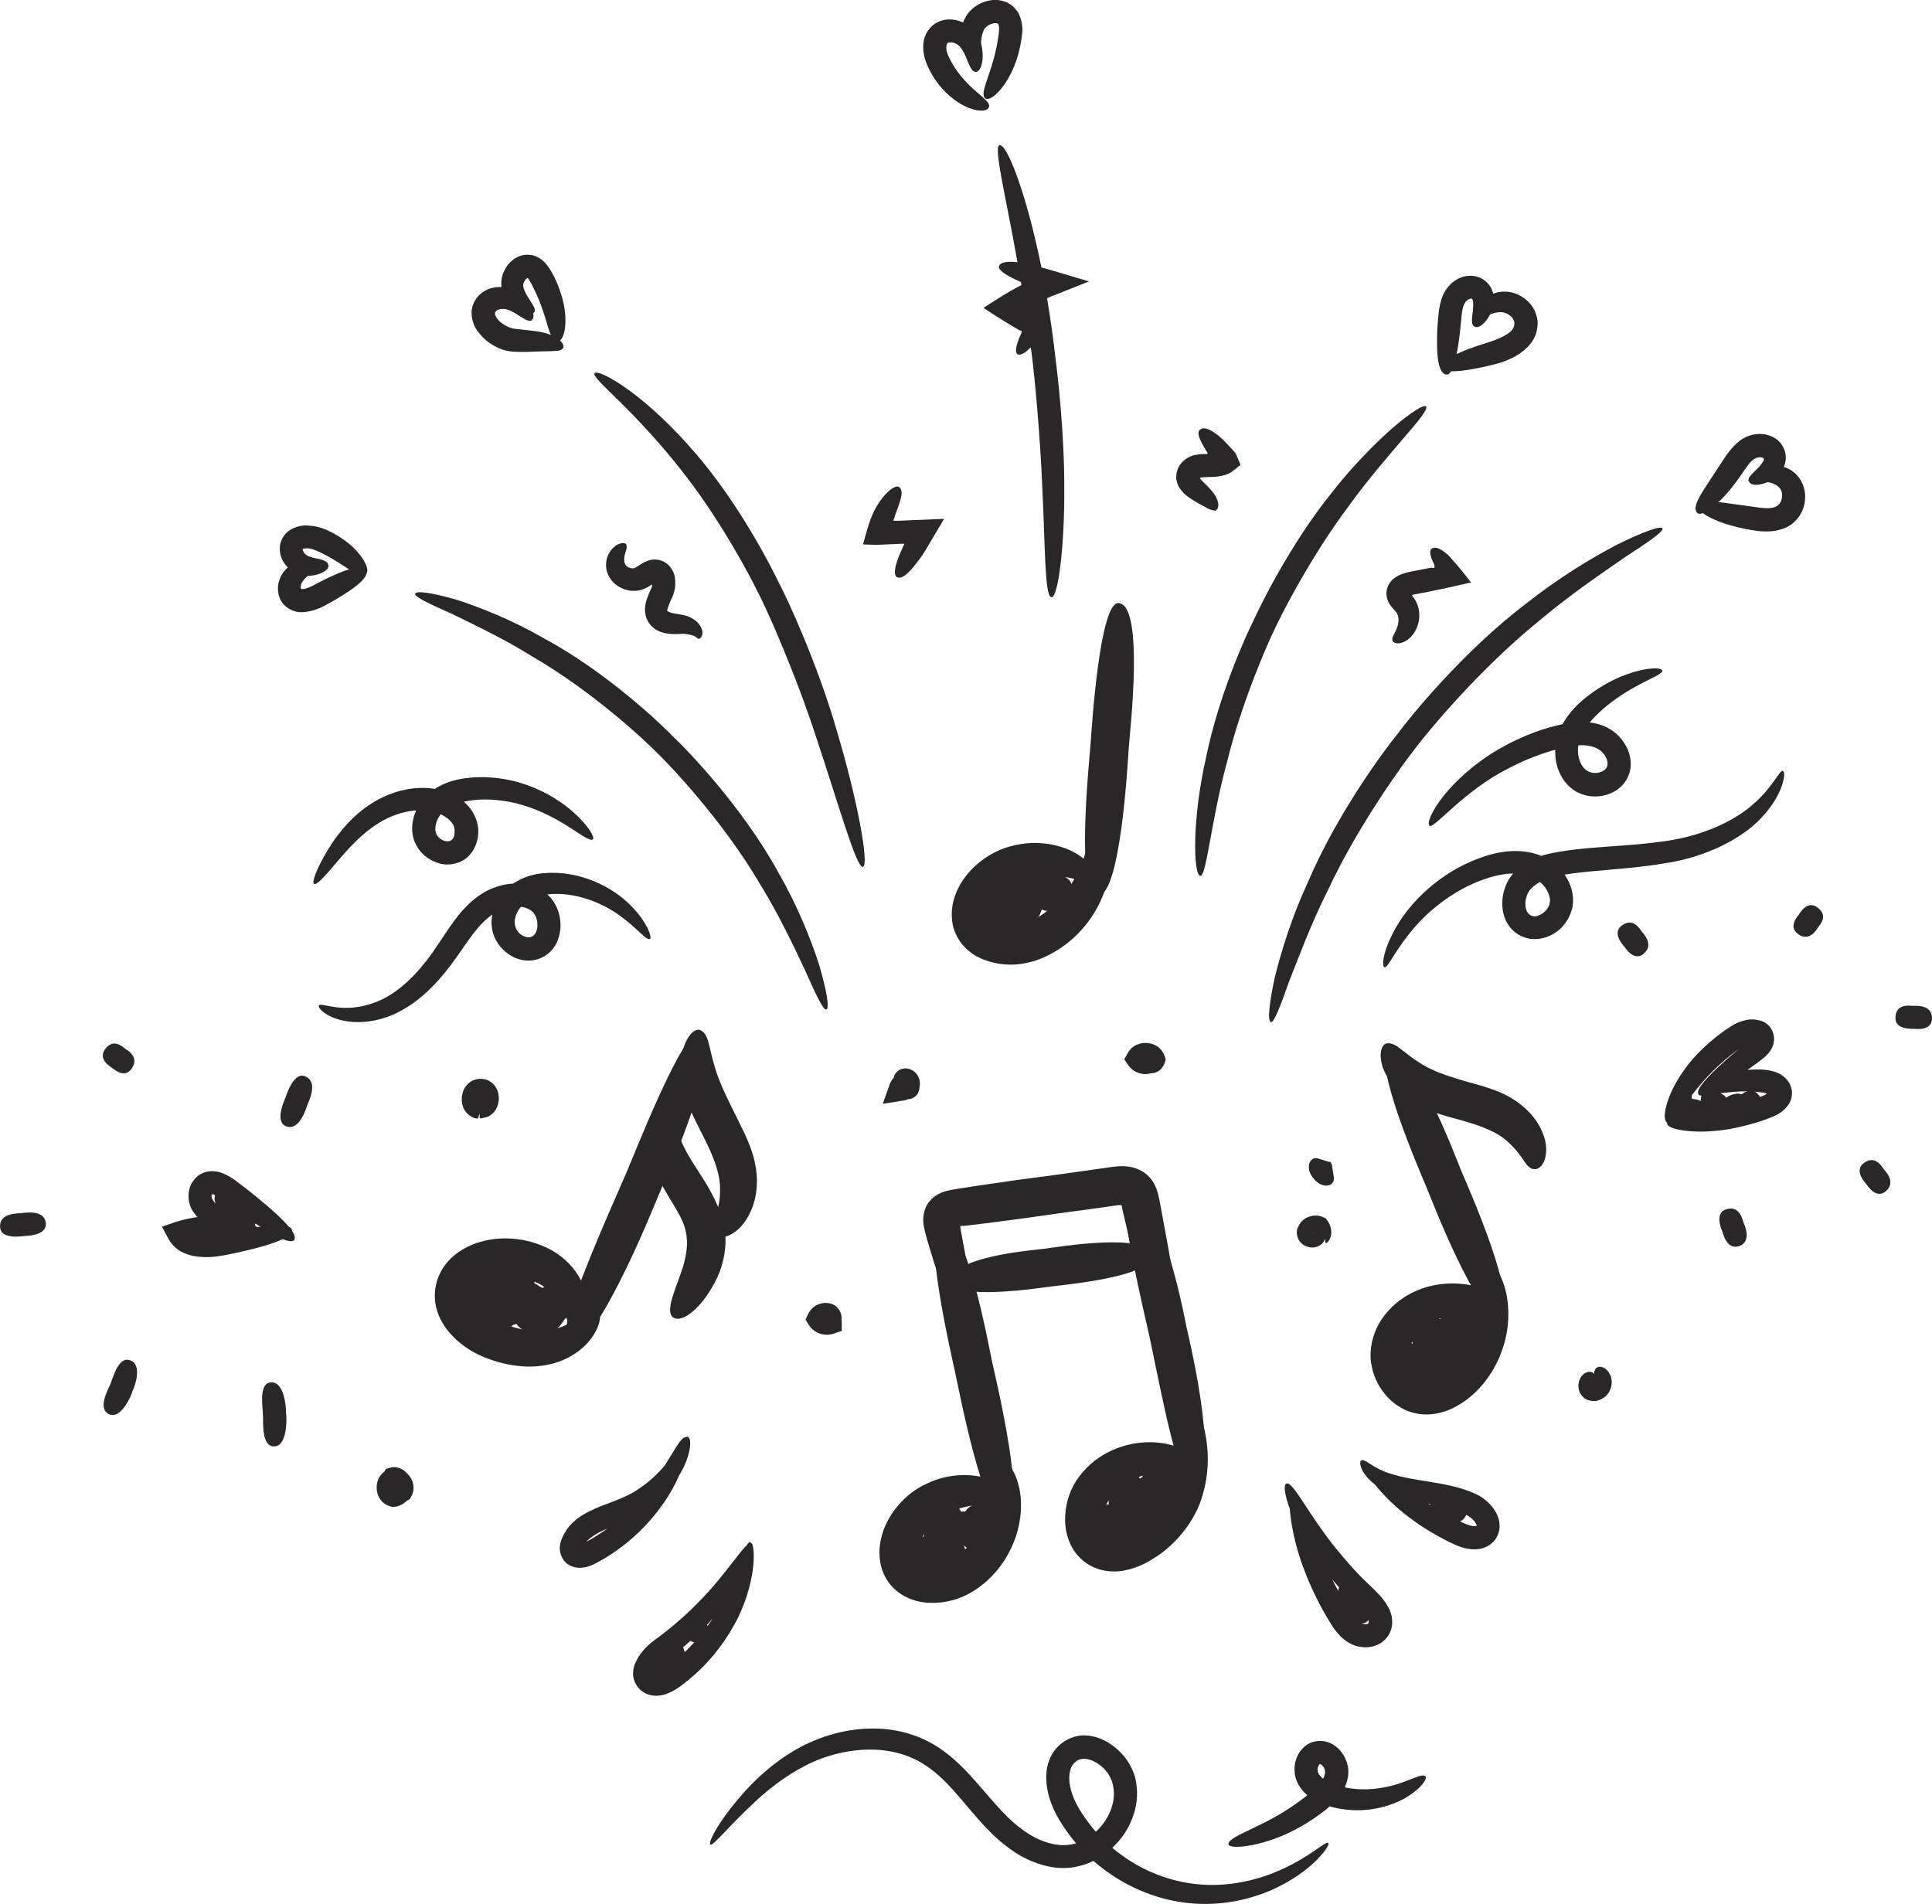 <?xml version="1.0" encoding="UTF-8"?><svg xmlns="http://www.w3.org/2000/svg" viewBox="0 0 113.04 111.4"><defs><style>.d{fill:#2a2728;}</style></defs><g id="a"/><g id="b"><g id="c"><g><g><path class="d" d="M87.71,76.88c-1.19,.5-3.91-6.6-4.27-7.46s-3.17-7.36-2.15-7.79c1.39-.59,3.86,6.05,4.22,6.91s3.46,7.8,2.2,8.33Z"/><path class="d" d="M86.58,73.56c.25-.17,.87,.27,1.29,1.29,.43,1,.56,2.55,.06,4.03-.48,1.49-1.54,2.82-2.85,3.48-.65,.34-1.42,.47-2.03,.38-.63-.09-1.03-.33-1.23-.46-.39-.23-1.39-1.06-1.6-2.55-.11-.75,.08-1.62,.48-2.31,.41-.7,1.01-1.26,1.67-1.64,1.37-.79,2.81-.75,3.74-.57,.94,.2,1.48,.52,1.43,.79-.06,.38-.67,.52-1.49,.67-.81,.14-1.84,.36-2.55,.89-.77,.52-1.14,1.36-1.04,1.85,.08,.6,.46,.93,.56,.98,.13,.06,.35,.26,1.03-.05,.67-.32,1.47-1.19,1.88-2.17,.44-1,.54-2.11,.5-2.95-.02-.85-.16-1.46,.14-1.65Z"/><path class="d" d="M84.61,80.08c-.51,.39-.98,.21-1.29-.14-.32-.35-.46-.82-.5-.92-.04-.09-.23-.52-.23-.96,0-.44,.19-.87,.73-.96,1.47-.23,1.47,.89,1.57,1.04,.03,.17,.77,1.11-.27,1.94Z"/><path class="d" d="M86.01,77.63c.5,.4,.29,1.08-.19,1.61-.47,.54-1.15,.87-1.29,.94-.14,.08-.75,.43-1.41,.53-.66,.11-1.29-.05-1.38-.59-.12-.75,.28-1.12,.68-1.39,.42-.26,.89-.43,.99-.49,.11-.06,.54-.36,1.02-.6,.48-.23,1.03-.42,1.56,0Z"/><path class="d" d="M85.74,78.27c-1.22,.44-1.32-.61-1.36-.73-.04-.12-.43-.99,.61-1.37,1.42-.51,1.46,.49,1.5,.6,.04,.12,.54,1.03-.75,1.49Z"/><path class="d" d="M89.7,68.41c-.32-.08-.46-.4-.69-.71-.22-.31-.54-.7-.98-1.05-.8-.66-2.31-1.02-2.64-1.13-.17-.05-.61-.15-1.22-.35-.6-.19-1.42-.54-2.06-1.09-.66-.53-1.17-1.28-1.29-1.94-.13-.65,.08-1.08,.35-1.09,.39-.03,.65,.24,.98,.48,.31,.25,.7,.55,1.18,.82,.48,.28,1.01,.48,1.53,.65,.54,.17,.96,.3,1.12,.34,.17,.05,.65,.16,1.31,.39,.33,.12,.7,.27,1.08,.49,.4,.23,.77,.52,1.1,.86,.65,.67,1.05,1.59,.99,2.32-.04,.74-.44,1.09-.75,1Z"/></g><g><path class="d" d="M64.2,52.42c-1.29-.09-.46-7.94-.39-8.91,.07-.97,.53-8.3,1.64-8.22,1.51,.11,.67,7.42,.6,8.38-.07,.97-.48,8.85-1.85,8.75Z"/><path class="d" d="M64.19,48.3c.3-.07,.72,.56,.78,1.69,.06,1.11-.33,2.65-1.28,3.92-.47,.64-1.07,1.2-1.73,1.63-.33,.21-.68,.39-1.02,.54-.38,.16-.76,.25-1.12,.31-1.44,.24-2.67-.34-3.06-.69-.19-.15-.59-.47-.85-1.08-.28-.59-.3-1.44-.05-2.15,.46-1.41,1.85-2.61,3.35-2.97,1.5-.4,3.02-.06,3.91,.54,.92,.61,1.16,1.32,.96,1.47-.3,.26-.83-.01-1.58-.16-.74-.15-1.76-.19-2.68,.16-.92,.31-1.62,1.04-1.81,1.66-.16,.58,.03,.63,.12,.74,.06,.05,.51,.34,1.36,.22,.2-.03,.4-.08,.6-.15,.23-.09,.46-.2,.69-.34,.45-.27,.89-.64,1.27-1.06,.76-.85,1.23-1.91,1.48-2.74,.26-.84,.34-1.48,.69-1.55Z"/><path class="d" d="M59.89,54.1c-1.29,.07-1.13-1.57-1.14-1.77-.01-.2-.17-1.71,.94-1.78,1.51-.08,1.29,1.45,1.3,1.65,.01,.2,.26,1.82-1.1,1.9Z"/><path class="d" d="M60.7,53.64c-.18,1.28-1.59,.83-1.77,.8-.18-.02-1.53-.14-1.38-1.24,.21-1.5,1.51-1.01,1.69-.99,.18,.02,1.65,.07,1.46,1.42Z"/><path class="d" d="M61.3,53.31c-1.28-.18-.89-1.15-.87-1.28,.02-.12,.08-1.08,1.17-.93,1.5,.21,1.07,1.11,1.05,1.23-.02,.12,0,1.16-1.35,.97Z"/></g><g><path class="d" d="M58.85,88.95c-1.26,.28-2.77-7.78-2.99-8.76-.22-.98-1.92-8.42-.84-8.66,1.48-.32,2.82,7.19,3.03,8.17,.22,.98,2.13,8.95,.79,9.24Z"/><path class="d" d="M58.49,85.46c.27-.14,.83,.37,1.1,1.43,.29,1.05,.18,2.6-.56,3.96-.71,1.36-2.03,2.52-3.48,2.83-.69,.16-1.37,.14-1.93,0-.56-.15-.97-.43-1.16-.59-.19-.16-.55-.49-.78-1.06-.24-.56-.29-1.28-.14-1.95,.27-1.35,1.38-2.71,2.74-3.29,1.34-.64,2.84-.57,3.79-.17,.97,.42,1.33,1.04,1.16,1.23-.24,.31-.8,.18-1.52,.18-.72,.01-1.67,.15-2.48,.64-.82,.46-1.34,1.22-1.47,1.86-.11,.66,.08,.77,.14,.84,.03,.03,.11,.08,.28,.13,.18,.04,.48,.07,.85-.02,.7-.12,1.58-.79,2.15-1.67,.59-.88,.85-1.94,.93-2.76,.1-.82,.04-1.43,.36-1.59Z"/><path class="d" d="M54.66,91.88c-1.2-.39-.58-1.93-.58-2.16,.06-.21,.07-1.76,1.15-1.79,1.55-.03,1.14,1.88,1.07,2.1-.02,.12-.06,.69-.31,1.18-.24,.49-.68,.87-1.33,.67Z"/><path class="d" d="M56.48,90.73c.22,1.28-1.26,1.27-1.44,1.3-.18,.03-1.51,.33-1.69-.76-.26-1.49,1.14-1.42,1.31-1.45,.18-.03,1.59-.44,1.82,.91Z"/><path class="d" d="M57.77,89.8c-1.22,.42-1.27-.5-1.31-.6-.04-.1-.37-.86,.67-1.22,1.43-.5,1.41,.39,1.45,.49,.04,.1,.48,.89-.81,1.34Z"/><path class="d" d="M57.24,89.35c.53,1.18-.12,1.19-.19,1.22-.07,.03-.55,.32-1-.69-.62-1.38,.02-1.33,.08-1.36s.55-.42,1.11,.83Z"/><path class="d" d="M69.97,87.02c-.64,.1-1.2-1.87-1.69-3.97-.48-2.1-.91-4.34-1.02-4.82-.11-.49-.6-2.57-.99-4.55-.38-1.98-.67-3.87-.14-4.03,.72-.21,1.55,1.54,2.17,3.5,.63,1.95,1.04,4.09,1.14,4.59,.11,.49,.65,2.75,.91,4.93,.27,2.18,.28,4.26-.39,4.36Z"/><path class="d" d="M69.35,81.69c.3-.08,.72,.51,1.02,1.57,.3,1.04,.48,2.59,0,4.2-.44,1.62-1.71,3.04-2.88,3.73-.59,.39-1.24,.64-1.84,.73-.6,.09-1.14-.02-1.39-.11-.25-.08-.76-.28-1.21-.8-.45-.51-.73-1.28-.73-2.05-.01-.77,.18-1.58,.66-2.33,.48-.72,1.12-1.28,1.85-1.65,1.45-.75,3.07-.71,4.1-.29,1.06,.41,1.47,1.07,1.3,1.26-.24,.31-.84,.14-1.65,.15-.8-.02-1.87,.16-2.72,.71-.42,.26-.78,.64-1,.99-.2,.33-.3,.77-.29,1.1,.05,.72,.27,.7,.37,.77,.05,.01,.14,.04,.37,.01,.22-.04,.57-.15,.97-.41,.85-.52,1.66-1.37,2.08-2.47,.44-1.1,.51-2.37,.55-3.34,.04-.98,.1-1.67,.44-1.76Z"/><path class="d" d="M66.31,90.24c-1.28,.22-1.34-1.69-1.38-1.92-.04-.23-.41-1.96,.68-2.15,1.49-.26,1.49,1.54,1.53,1.77s.52,2.07-.83,2.31Z"/><path class="d" d="M67.37,88.2c.36,.54,.08,1.03-.36,1.36-.44,.33-1.01,.47-1.13,.51-.12,.04-.63,.23-1.15,.21-.52-.01-1.01-.23-1.05-.78-.1-1.47,1.28-1.44,1.47-1.55,.09-.03,.48-.21,.91-.28,.43-.06,.93-.03,1.31,.53Z"/><path class="d" d="M68.23,88.29c-1.28,.22-1.29-1.41-1.33-1.6s-.36-1.66,.73-1.85c1.49-.26,1.44,1.27,1.48,1.46,.03,.19,.46,1.75-.88,1.98Z"/><path class="d" d="M68.17,87.42c.22,1.28-.54,1.15-.63,1.16-.09,.02-.75,.2-.93-.89-.26-1.49,.47-1.31,.55-1.32,.09-.02,.78-.3,1.01,1.05Z"/><path class="d" d="M68.75,80.13c-.63,.13-1.58-3.08-2.42-6.53-.2-.87-.4-1.74-.6-2.58-.04-.17-.08-.34-.11-.5h-.19c-1.45,.21-2.57,.36-2.98,.41-.39,.05-1.4,.2-2.7,.38-.65,.08-1.38,.18-2.15,.28-.38,.05-.77,.09-1.17,.14-.14,.02-.1,0-.12,0h-.03s-.04,0-.06,0c-.02,.01-.03,.03-.03,.06v.04s.03,.18,.04,.25c.08,.41,.15,.82,.23,1.22,.14,.79,.25,1.53,.33,2.17,.15,1.27,.14,2.14-.14,2.21-.38,.09-.84-.66-1.32-1.86-.24-.6-.48-1.31-.72-2.07-.12-.39-.24-.79-.36-1.19l-.1-.37c-.05-.2-.1-.4-.12-.6-.04-.4,.03-.79,.23-1.12,.19-.31,.48-.54,.82-.68,.17-.07,.36-.12,.55-.16l.48-.08c.39-.06,.78-.12,1.16-.18,.76-.11,1.49-.21,2.14-.31,1.31-.17,2.32-.31,2.71-.36,.41-.06,1.55-.22,3.04-.43,.11-.01,.24-.02,.38-.03,.19,0,.38,0,.57,.04,.38,.06,.74,.23,1.03,.49,.29,.26,.49,.63,.6,1.03,.06,.23,.07,.33,.1,.43l.06,.32c.16,.85,.32,1.73,.48,2.61,.61,3.5,1.01,6.83,.34,6.97Z"/><path class="d" d="M67.37,73.44c.17,1.28-5.22,1.75-5.88,1.84-.66,.09-5.64,.83-5.79-.26-.2-1.5,4.83-1.87,5.49-1.96,.66-.09,5.99-.97,6.18,.38Z"/></g><g><path class="d" d="M33.25,78.89c-.59-.28,.15-2.47,1.05-4.74,.9-2.27,1.96-4.62,2.18-5.14,.48-1.02,3.52-9.02,4.53-8.65,.71,.26,.24,2.39-.49,4.57-.73,2.19-1.74,4.42-1.96,4.94-.22,.53-1.19,2.94-2.31,5.14-1.12,2.2-2.37,4.17-2.99,3.88Z"/><path class="d" d="M34.89,76.53c.3,.05,.4,.92-.37,1.88-.37,.47-.93,.91-1.64,1.2-.72,.29-1.53,.4-2.33,.34-.8-.06-1.55-.26-2.26-.55-.74-.31-1.38-.75-1.88-1.3-.51-.53-.86-1.23-.94-1.87-.09-.64,.05-1.11,.12-1.35,.08-.23,.26-.68,.65-1.1,.38-.42,.94-.79,1.58-1.02,1.31-.47,2.92-.39,4.31,.32,.69,.35,1.29,.9,1.68,1.52,.38,.61,.56,1.26,.58,1.81,.04,1.14-.51,1.73-.74,1.61-.36-.15-.39-.72-.7-1.36-.3-.66-.85-1.35-1.72-1.68-.85-.35-1.97-.36-2.62-.1-.72,.27-.85,.61-.88,.7,0,.12-.16,.38,.35,.97,.25,.28,.65,.57,1.1,.78,.49,.23,1.05,.41,1.58,.49,1.08,.19,2.06-.07,2.74-.49,.69-.4,1.05-.9,1.38-.81Z"/><path class="d" d="M28.37,77.72c-.92-.86,.31-2.03,.4-2.25,.15-.17,.78-1.62,1.79-1.24,.7,.28,.81,.84,.67,1.36-.13,.52-.48,.96-.55,1.06-.07,.11-.35,.63-.79,.99-.44,.36-1.01,.54-1.51,.08Z"/><path class="d" d="M30.7,76.91c-.2,.61-.73,.71-1.21,.55-.49-.15-.87-.54-.95-.61-.09-.07-.48-.39-.67-.83-.21-.43-.19-.93,.29-1.2,.66-.37,1.06-.28,1.33-.14,.27,.15,.44,.4,.5,.45,.06,.05,.33,.22,.54,.48,.2,.27,.4,.65,.18,1.3Z"/><path class="d" d="M31.15,77.76c-1.05-.75-.08-1.68,.02-1.81,.09-.13,.75-1.18,1.65-.53,1.23,.88,.27,1.7,.17,1.84-.09,.13-.73,1.3-1.85,.51Z"/><path class="d" d="M32.39,77.09c-.61,1.14-1.65,.3-1.79,.22-.14-.08-1.26-.59-.74-1.57,.71-1.34,1.65-.49,1.79-.42,.14,.08,1.38,.55,.74,1.76Z"/><path class="d" d="M31.04,78.08c-1.14-.61-.78-.75-.76-.78,.02-.03,.08-.3,1.06,.22,1.34,.71,.94,.81,.92,.84-.02,.03-.01,.36-1.22-.28Z"/><path class="d" d="M28.6,76.89c.04,.65-.27,.92-.63,.97-.36,.05-.7-.14-.77-.17-.07-.02-.41-.14-.61-.42-.21-.27-.25-.66,.13-1.06,1.04-1.07,1.16-.65,1.27-.62,.08,.05,.49-.04,.61,1.3Z"/><path class="d" d="M41.7,72.15c-.14-.3,.05-.62,.17-1.02,.14-.39,.27-.92,.26-1.52,.04-1.11-.7-2.54-.85-2.86-.08-.16-.3-.59-.58-1.15-.28-.57-.63-1.38-.77-2.22-.16-.84-.1-1.74,.17-2.35,.26-.62,.66-.87,.9-.74,.34,.18,.42,.57,.53,1.01,.1,.44,.23,.98,.43,1.57,.4,1.13,1.17,2.52,1.32,2.88,.08,.17,.34,.64,.61,1.34,.13,.35,.26,.76,.33,1.22,.08,.48,.09,.98,.02,1.47-.13,.97-.64,1.89-1.26,2.32-.62,.44-1.16,.35-1.29,.06Z"/><path class="d" d="M39.41,77.11c-.56-.36,.17-1.75,.57-3.05,.19-.65,.26-1.26,.19-1.72-.05-.46-.22-.85-.29-.99-.06-.14-.25-.5-.57-1.02-.3-.51-.77-1.22-1.06-2.06-.3-.81-.38-1.76-.16-2.43,.22-.68,.64-.96,.87-.83,.34,.18,.43,.56,.58,.96,.14,.4,.34,.91,.64,1.46,.29,.54,.7,1.12,1.05,1.69,.35,.56,.6,1.08,.68,1.27,.08,.19,.38,.75,.5,1.63,.13,.87-.06,1.93-.46,2.77-.81,1.68-2.02,2.67-2.56,2.3Z"/></g><path class="d" d="M48.36,59.07c-.2,.06-.62-.87-1.25-2.28-.66-1.4-1.54-3.28-2.66-5.09-2.17-3.69-5.3-6.98-6.01-7.65-.68-.71-3.8-3.61-7.27-5.62-1.69-1.06-3.45-1.88-4.75-2.52-1.32-.58-2.18-1-2.13-1.16,.06-.21,1.02-.06,2.45,.35,1.4,.46,3.27,1.2,5.06,2.24,3.66,1.96,6.87,5.02,7.57,5.75,.74,.69,4.04,4.07,6.17,7.96,1.1,1.91,1.91,3.91,2.39,5.42,.45,1.52,.61,2.55,.42,2.6Z"/><path class="d" d="M50.5,50.73c-.39,.1-1.42-3.62-2.71-7.48-1.25-3.87-3-7.78-3.45-8.6-.4-.84-2.27-4.41-4.64-7.34-1.17-1.48-2.42-2.8-3.39-3.76-.97-.95-1.63-1.56-1.53-1.7,.13-.18,.96,.21,2.1,1.04,1.13,.83,2.53,2.13,3.79,3.61,2.57,2.96,4.46,6.68,4.87,7.54,.46,.84,2.32,4.84,3.45,8.82,1.18,3.96,1.88,7.77,1.5,7.86Z"/><path class="d" d="M97.27,30.91c.09,.18-.82,.8-2.2,1.7-1.36,.94-3.2,2.19-4.95,3.66-3.57,2.88-6.65,6.63-7.28,7.48-.66,.82-3.36,4.5-5.17,8.39-.96,1.91-1.68,3.86-2.25,5.3-.51,1.46-.89,2.41-1.05,2.37-.22-.05-.12-1.08,.22-2.63,.38-1.53,1.01-3.58,1.94-5.57,1.73-4.07,4.56-7.84,5.25-8.68,.64-.87,3.78-4.79,7.55-7.64,1.84-1.46,3.8-2.65,5.3-3.43,1.52-.75,2.56-1.12,2.65-.94Z"/><path class="d" d="M83.44,23.78c.13,.15-.44,.85-1.33,1.87-.88,1.04-2.08,2.41-3.18,3.94-2.26,3-4.06,6.56-4.41,7.35-.38,.77-1.88,4.2-2.72,7.62-.93,3.39-1.21,6.71-1.56,6.69-.44,0-.49-3.43,.34-6.98,.72-3.57,2.33-7.1,2.73-7.89,.36-.81,2.17-4.53,4.61-7.55,1.19-1.53,2.52-2.87,3.56-3.79,1.06-.9,1.83-1.4,1.96-1.25Z"/><path class="d" d="M18.65,58.84c.11-.19,.93,.28,2.23,.09,.64-.09,1.38-.33,2.07-.79,.7-.46,1.35-1.1,1.94-1.85,.6-.74,1.08-1.59,1.7-2.43,.6-.82,1.43-1.63,2.41-1.95,.94-.34,1.98-.26,2.67,.17,.75,.44,.96,1.13,1.04,1.4,.07,.3,.2,.88-.12,1.64-.16,.37-.52,.8-1.05,.98-.52,.2-1.15,.12-1.63-.17-.48-.28-.89-.74-1.07-1.35-.17-.62-.06-1.25,.21-1.77,.27-.53,.7-.96,1.21-1.25,.5-.29,1.06-.43,1.59-.47,2.13-.17,3.99,.84,5,1.84,1.04,1.02,1.31,1.95,1.18,2.01-.21,.12-.72-.61-1.75-1.35-1-.74-2.65-1.45-4.29-1.25-.8,.1-1.46,.48-1.74,1.07-.29,.59-.09,1.1,.33,1.34,.42,.21,.65,.05,.78-.2,.13-.28,.08-.61,.05-.74-.05-.15-.12-.41-.42-.58-.32-.2-.89-.28-1.53-.05-.64,.21-1.23,.74-1.79,1.48-.55,.72-1.1,1.63-1.79,2.43-.67,.8-1.47,1.53-2.34,2.01-.87,.5-1.81,.71-2.59,.71-.79,0-1.43-.21-1.81-.44-.39-.23-.53-.45-.48-.53Z"/><path class="d" d="M18.38,51.73c-.16-.1,.13-.86,.77-1.95,.64-1.06,1.78-2.56,3.59-3.28,.88-.36,1.92-.51,2.88-.3,.95,.19,1.95,.79,2.27,1.84,.31,.97-.16,2.07-.99,2.4-.81,.32-1.37,.03-1.61-.08-.24-.13-.73-.4-1.03-1.1-.27-.66-.16-1.57,.34-2.28,.5-.75,1.39-1.21,2.25-1.38,.87-.17,1.75-.16,2.6-.02,1.71,.27,3.18,1.13,4.08,1.93,.91,.8,1.28,1.5,1.16,1.6-.18,.15-.76-.33-1.69-.9-.93-.57-2.27-1.21-3.73-1.37-1.43-.19-3.08,.09-3.55,.9-.27,.4-.29,.81-.2,1.03,.07,.2,.26,.34,.36,.38,.19,.12,.84,.24,.7-.73-.09-.36-.6-.79-1.26-.92-.66-.16-1.42-.09-2.14,.17-1.45,.5-2.55,1.7-3.33,2.61-.78,.92-1.31,1.55-1.49,1.44Z"/><path class="d" d="M104.33,45.13c.17,.02,.05,1.28-1.17,2.61-1.17,1.34-3.44,2.45-5.79,2.78-2.32,.4-4.75,.39-6.46,.78-.82,.2-1.38,.63-1.53,1-.19,.42-.13,.78-.09,.91,.04,.14,.17,.37,.43,.4,.25,.08,.88-.28,.95-.77,.12-.49-.36-1.28-1.11-1.56-.75-.3-1.76-.17-2.69,.16-1.91,.65-3.46,1.99-4.37,3.14-.93,1.15-1.32,2.08-1.49,2.02-.2-.06-.07-1.13,.78-2.52,.83-1.38,2.48-3,4.65-3.82,1.06-.41,2.35-.68,3.61-.23,1.22,.46,2.17,1.68,1.96,3.03-.3,1.34-1.44,1.99-2.45,1.88-1.07-.16-1.46-1.01-1.55-1.33-.12-.36-.23-1.07,.14-1.9,.4-.9,1.39-1.49,2.42-1.74,2.05-.46,4.38-.4,6.6-.72,2.22-.26,4.19-1.12,5.37-2.16,1.2-1.02,1.57-2.05,1.79-1.98Z"/><path class="d" d="M97.27,39.22c.04,.2-.67,.46-1.65,1-.49,.27-1.04,.62-1.58,1.06-.54,.44-1.08,.96-1.41,1.55-.34,.58-.39,1.23-.18,1.75,.22,.51,.6,.7,1.03,.64,.85-.16,.55-.84,.41-1.03-.07-.1-.22-.29-.48-.41-.27-.13-.71-.22-1.26-.15-1.12,.15-2.61,.65-3.87,1.32-2.63,1.32-4.38,3.56-4.63,3.37-.18-.12,.09-.83,.79-1.72,.7-.89,1.85-1.95,3.23-2.75,1.39-.81,2.91-1.37,4.33-1.57,.72-.09,1.45,0,2.01,.28,.57,.29,.85,.66,.99,.87,.13,.21,.44,.64,.41,1.39-.02,.36-.17,.8-.5,1.14-.32,.34-.77,.55-1.24,.62-.47,.07-.99,0-1.47-.27-.48-.29-.81-.72-1-1.21-.39-.96-.19-2.09,.32-2.89,.5-.81,1.19-1.37,1.83-1.81,.65-.44,1.31-.76,1.89-.96,1.16-.41,1.98-.39,2.01-.2Z"/><path class="d" d="M40.13,84.12c.35,.07-.06,2.23-1.54,4.16-.71,.97-1.65,1.85-2.56,2.48-.22,.16-.45,.3-.66,.43-.11,.06-.22,.12-.32,.18-.14,.08-.36,.2-.54,.26-.76,.27-1.3-.01-1.54-.35-.14-.2-.18-.38-.2-.5-.05-.22-.02-.67,.37-1.24,.21-.33,.36-.43,.57-.62,.2-.17,.44-.31,.68-.44,1-.52,2.1-.74,2.95-1.34,.89-.57,1.58-1.36,2.03-2,.45-.64,.7-1.12,.86-1.07,.21,.06,.23,.66-.1,1.49-.33,.83-1.04,1.85-2.07,2.61-.5,.38-1.1,.7-1.64,.91-.54,.22-1.02,.4-1.39,.6-.18,.1-.34,.2-.47,.3-.11,.08-.26,.25-.23,.21,0,0-.01,.01-.01,.01h0s.01,0,.02,0l.32-.18c.19-.12,.39-.24,.59-.38,.81-.55,1.66-1.31,2.36-2.14,1.44-1.63,2.14-3.5,2.51-3.39Z"/><path class="d" d="M43.89,90.26c.37,0,.38,2.5-.95,4.85-.64,1.16-1.54,2.25-2.43,3-.45,.37-.84,.72-1.37,.95-.25,.11-.54,.19-.89,.16-.32-.03-.57-.16-.73-.29-.09-.09-.17-.16-.22-.23-.08-.12-.2-.3-.24-.56-.05-.23,0-.63,.13-.87,.22-.49,.58-.9,1.08-1.28,.82-.59,1.74-1.36,2.57-2.21,1.68-1.67,2.81-3.63,3.11-3.49,.41,.18-.47,2.43-2.18,4.34-.82,.96-1.83,1.83-2.69,2.44-.32,.24-.57,.55-.65,.73-.04,.09-.02,.04-.02,.06h0s-.1,.05,.2-.06c.23-.09,.62-.4,1.02-.74,.79-.66,1.61-1.6,2.24-2.61,1.32-2.01,1.64-4.25,2.04-4.22Z"/><path class="d" d="M39.5,97.74c-.75-.05-.67-.57-.72-.65,0-.09-.28-.49,.2-.92,.35-.29,.64-.22,.82-.03,.19,.18,.24,.46,.25,.51,.02,.06,.13,.33,.09,.6-.04,.28-.23,.51-.64,.49Z"/><path class="d" d="M40.1,97.3c.11,.77-.77,.74-.87,.76s-.9,.17-1-.48c-.13-.9,.7-.83,.8-.85,.11-.02,.95-.24,1.07,.58Z"/><path class="d" d="M41.1,95.91c-.62,.47-.87-.11-.91-.17-.05-.06-.42-.49,.1-.89,.72-.55,.92,.02,.97,.08,.05,.06,.49,.49-.16,.99Z"/><path class="d" d="M79.64,85.46c.18-.11,.51,.25,1.12,.54,.61,.3,1.54,.5,2.61,.66,1.07,.18,2.2,.34,3.21,.88,.51,.32,.87,.72,1.06,1.2,.09,.24,.12,.52,.09,.75-.04,.22-.12,.39-.18,.49-.1,.21-.48,.59-1.01,.66-.51,.07-.99-.06-1.45-.27-.82-.38-1.76-.91-2.6-1.55-1.71-1.26-2.85-2.89-2.59-3.1,.35-.29,1.67,1.02,3.32,2.06,.81,.53,1.7,1.01,2.43,1.35,.31,.15,.6,.19,.69,.17,.08-.02,.05-.01,.06-.02,0-.02,.02,.04-.02-.07-.03-.11-.22-.36-.49-.51-.6-.33-1.7-.57-2.75-.8-1.06-.22-2.18-.59-2.86-1.17-.68-.59-.79-1.2-.63-1.28Z"/><path class="d" d="M85.21,89.23c-.26,.29-.57,.22-.78,0-.21-.22-.28-.53-.3-.6-.02-.06-.11-.35-.05-.63,.06-.28,.26-.49,.58-.43,.86,.2,.7,.56,.75,.65,0,.09,.3,.39-.21,1Z"/><path class="d" d="M85.78,88.66c-.32,.68-1.01,.33-1.13,.35-.11-.04-.83,.06-.99-.56-.1-.44,.13-.68,.42-.77,.29-.09,.61-.02,.68-.02,.07,0,.41,.02,.7,.18,.29,.15,.48,.44,.32,.81Z"/><path class="d" d="M75.29,86.81c.36-.14,1.38,2,2.97,3.91,.39,.48,.8,.95,1.22,1.39,.43,.46,.81,.77,1.26,1.25,.39,.45,.81,1.04,.7,1.8-.13,.72-.69,1.04-.91,1.11-.24,.1-.68,.2-1.22,.03-.57-.18-1.01-.63-1.33-1.11-.59-.91-1.17-2.03-1.62-3.19-.92-2.32-1.08-4.66-.75-4.69,.45-.06,.93,2.1,1.91,4.21,.47,1.05,1.06,2.13,1.57,2.91,.5,.76,.84,.61,.92,.59,.05-.02,.05-.03,.07-.08,.03-.02-.06-.34-.38-.67-.28-.31-.81-.77-1.22-1.24-.44-.48-.87-1-1.25-1.53-1.59-2.14-2.35-4.55-1.96-4.69Z"/><path class="d" d="M79.04,95.32c-.38-.08-.48-.37-.54-.65-.05-.28-.07-.57-.08-.64-.01-.07-.08-.33-.12-.6-.03-.27-.04-.57,.24-.75,.38-.25,.72-.05,.93,.27,.21,.32,.26,.73,.27,.82,.02,.09,.12,.51,.03,.91-.08,.4-.33,.73-.73,.64Z"/><path class="d" d="M80.17,94.53c-.16,.76-1,.42-1.11,.4s-.93-.16-.79-.81c.19-.89,.96-.53,1.07-.51s1,.12,.83,.92Z"/><path class="d" d="M27.77,64.3c-.08-.05-.12-.15-.05-.29,.07-.13,.26-.26,.53-.24,.13,0,.29,.06,.44,.19,.15,.13,.24,.36,.24,.57,0,.39-.22,.83-.82,.92v-1.06c0,.16-.01-.01-.19-.08-.09-.03-.12-.03-.1-.04-.02,0,.01,0,.09-.02,.14-.03,.24-.13,.22-.12,0,0-.01,.03-.01,.05,0,.04,0-.02,0-.02,0-.04-.02-.05,0,0,.02,.05,.15,.14,.24,.16-.01,.01,.07,0-.12,.04-.17,.04-.19,.18-.15,.03l-.41,.9c-.53-.48-.41-1.09-.2-1.36,.23-.31,.53-.29,.59-.14,.1,.2,.12,.38,.22,.47,.04,.05,.08,.09,.12,.1,.01,0,.02,0,.02,0-.01,0-.03,.01-.05,.02-.03,.02-.05,.04-.05,.04l-.37,1.03c-.41,0-.81-.41-.88-.72-.1-.31-.07-.57,0-.82,.08-.24,.23-.47,.45-.61,.21-.14,.43-.17,.53-.17,.1,0,.3-.02,.56,.12,.26,.13,.47,.43,.53,.71,.06,.28,.05,.56-.09,.87-.07,.15-.19,.31-.37,.43-.18,.13-.43,.17-.63,.16l.02-.85s-.02-.06-.05-.08c-.03-.02,0,0,.04,0,.11-.02,0,0,0,.07,0,.05,0-.07-.06-.11-.05-.06-.14-.08-.23-.14Z"/><path class="d" d="M52.98,63.48c.04,.08,.06,.2-.12,.26-.21,.05-.44-.14-.51-.3-.04-.09-.07-.19-.06-.34,0-.13,.1-.37,.35-.5,.42-.22,.86,.04,1.01,.27,.16,.24,.23,.51,.12,.84-.11,.3-.29,.43-.44,.52-.3,.17-.47,.16-.54,.18h-.02l-1.12,.18,.37-1.04c.04-.11,.09-.34,.38-.58,.15-.12,.41-.25,.73-.19,.46,.1,.62,.44,.66,.69,.02,.14,.01,.29-.07,.47-.08,.19-.33,.36-.51,.37-.1,.01-.22,.01-.39-.07-.16-.09-.25-.25-.27-.35-.03-.2,.02-.28,.06-.35,.05-.08,.09-.12,.18-.18,.07-.06,.24-.13,.39-.05,.19,.16,.05,.22,.01,.26-.05,.03-.1,.05-.13,.08,0,0,.04-.04,.04-.05-.04-.02,.13,.13,.14,.12,0,0-.08-.02-.13,0-.07,.03-.01,.03-.04-.07,.06,.08-.07-.03-.12,0-.03,.03,.1-.07,.07-.07h0s-.02,.19-.01,.1h0v.02s.03,.06,.06,.09c.14,.15,.17,.12,.1,.1l-.59-.81h.05s.05,.09,.07,.13c.03,.05,.06,.09,.08,.11l.02,.02h0l.11,.06h-.01c-.05-.03-.12,0-.05-.03,.03-.02,.06-.05,.07-.07,0,0,0,0,0,0,0-.02,0,.06,0-.04,0,0,0-.01,0-.02-.03,0,.17,.06,.11,.04-.05,0-.14,.09-.12,.08,0,0,0-.04,0-.01,.02,.04,.04,.08,.06,.13Z"/><path class="d" d="M48.11,76.61c.05-.19,.29-.29,.58-.16,.28,.13,.57,.5,.56,.99v.44l-.48,.16c-.63,.21-1.21-.14-1.42-.47l-.22-.35,.15-.32c.08-.18,.18-.28,.23-.33,.06-.07,.21-.19,.43-.27,.22-.07,.55-.11,.88,.07l.05,.03,.02,.02h0c.41,.34,.42,.82,.24,1.15-.09,.17-.27,.34-.49,.41-.21,.06-.42,.02-.55-.05-.27-.14-.36-.39-.34-.56,.02-.18,.14-.24,.24-.23,.13,.03,.31,.05,.31,.03,.04,0,.08-.08,.05-.01-.03,.09,.03,.09-.06,.03-.1,0,.08-.02,.07-.05l-.04,.14s-.01,.12-.01,.11c0,0-.02-.04-.04-.05,0,0-.03-.03-.04-.03l.11-.47s.06-.06,.06-.07c0-.02-.01,.05,0,.1l-.47,.5c.11-.03,.08-.34,.16-.75Z"/><path class="d" d="M67.07,61.4c-.02-.17,.23-.34,.56-.15,.15,.09,.28,.25,.35,.47,.07,.21,.05,.56-.19,.84l-.04,.04-.1,.06c-.57,.37-1.29,.16-1.62-.31l-.25-.36,.19-.35c.27-.49,.68-.55,.77-.58,.07-.02,.2-.04,.37-.03,.27,.01,.81,.16,1.03,.76l.07,.21-.06,.17h0c-.06,.2-.21,.44-.45,.55-.22,.1-.42,.1-.57,.07-.3-.06-.48-.22-.62-.42-.14-.19-.16-.52-.04-.65,.11-.13,.22-.12,.3-.06,.09,.07,.23,.19,.24,.18-.05,0,.05,.01,.17-.1,.06-.06,.08-.1,.09-.11,.02-.04-.01,.02-.02,.1,0,.09,0,.19,.03,.23,.03,.05,0-.02-.09-.03h0l-.06,.22s-.14,.21-.1,.19c0,0,0-.04,0-.06,.01-.02-.09-.17-.07-.14l.02-.46s.07-.09,.07-.1c0-.01,0,.09,.02,.12l.02,.2s-.08-.03-.13-.02c-.06,.02,.01,0,.04-.04,.09-.08,.07-.24,.06-.43Z"/><path class="d" d="M76.71,71.88c-.05-.11,.01-.28,.24-.3,.22,0,.48,.12,.6,.46,.06,.16,.04,.46-.15,.68-.18,.22-.52,.31-.73,.27-.23-.03-.41-.12-.57-.29-.16-.16-.28-.49-.2-.78v-.05h.02c.25-.65,.77-.7,.89-.73,.08,0,.31-.05,.6,.08l.16,.07,.1,.14c.13,.18,.22,.42,.22,.69,.01,.26-.15,.57-.3,.62-.06,.01-.05-.06-.05-.18,0-.06,0-.13-.02-.21,.09-.07-.39-.15-.28-.18-.07-.17-.07-.04-.21-.04-.15,.03-.26,.03-.32,.09-.05,.04-.06,.06-.08,.05-.01-.02-.04-.03-.05-.03,.01-.02-.07,.04,.07-.05l.34-.03s-.01,.08,0,.08c0,0,0,.03,0,.02,0-.01-.05-.06-.08-.07l-.16-.07s.02,0,.06-.04c.04-.04,.03-.05,.02,0-.01,.05,.02,.1,0,.07,.02,.01-.02-.01-.07,0-.1,.04,0,0,.01-.06,0-.03,0,0,0-.05,0-.06-.04-.11-.06-.18Z"/><path class="d" d="M78.04,68.88c.05,.39-.28,.57-.63,.47-.34-.09-.55-.38-.59-.44-.05-.05-.25-.32-.24-.64,0-.33,.23-.58,.54-.48,.44,.13,.61,.2,.69,.2,.07,.01,.06,.07,.07,.09,.07,.05,.03,0,.16,.8Z"/><path class="d" d="M22.97,87.07c-.07,.1-.24,.13-.42-.04-.16-.16-.31-.54-.03-.97l.07-.11,.29-.08c.25-.07,.66,.04,.87,.28,.21,.23,.29,.47,.32,.72,.02,.24,0,.51-.16,.79-.15,.29-.57,.52-.88,.51h-.12l-.05-.02c-.54-.14-.74-.58-.79-.82-.06-.27-.02-.47,0-.58,.02-.08,.06-.26,.23-.46,.16-.2,.5-.4,.87-.36,.37,.04,.65,.23,.83,.5,.18,.25,.3,.72,.07,1.12l-.1,.18-.12,.06c-.67,.34-1.25-.01-1.45-.33-.23-.36-.1-.63,.06-.65,.22-.04,.41,.04,.55,0,.07-.01,.14-.03,.18-.05,.02-.01,.03-.03,.03-.04,0,.03,.02,.07,.02,.07l-.03,.3c.06,0-.15,0-.19,.06-.04,.05,.07-.09,.07-.16,0-.04,0-.03,0-.02,0-.01,0-.01,.01,0,.03,.03,.1,.05,.12,.05,.03,0,.1,0,.05,0-.05-.01-.21,.14-.16,.1l-.09-.08c0,.14,.06,.1-.07,.02-.05-.04-.15-.07-.18-.07,0,0,.01-.01,.02-.02,0-.04,0-.01,.15-.12,.11-.09,.05-.12,.07,.02l.22-.2c.12,.04-.01,.01-.07,.11-.07,.07-.1,.2-.18,.31Z"/><path class="d" d="M93.29,80.26c.02-.18,.17-.33,.43-.27,.26,.06,.48,.35,.55,.63,.07,.28,.02,.59-.13,.84-.15,.26-.4,.4-.49,.43-.09,.02-.27,.18-.76,.03-.23-.09-.4-.3-.47-.47-.07-.17-.08-.33-.06-.48,.03-.28,.21-.6,.54-.69,.33-.06,.42,.15,.38,.3-.02,.11-.06,.21-.06,.29,0-.01,0-.05,0-.03-.02,.04,.28,.16,.28,.13-.02-.03-.33,.11-.29,.13,0-.01,0,0,0-.05,0-.01,0-.03,0-.04l-.02-.11h0s.01,.04,0,.03c0,0,0-.02-.1-.08-.04-.02-.11-.05-.14-.05,0,0,.02,0,.04-.01,.18-.06,.27-.08,.28-.54Z"/><path class="d" d="M52.49,33.78c-.22-.13-.14-.59,.08-1.17,.07-.16,.13-.31,.19-.45,.06-.14,.18-.38,.14-.33-.01-.02-.03-.01-.03-.01,0,0,0,0,0,0h-.2l-.36,.02c-.29,0-.69,.04-1.08,.04l-.6-.02s-.13,.02-.13-.03l.05-.17,.09-.33c.12-.44,.26-.9,.46-1.34,.49-1.02,1.27-1.7,1.52-1.48,.35,.29-.08,1.09-.35,1.95,.02,.03,.04,0,.03,.01h.3c.31-.01,1.35-.06,2.64-.11-.33,.55-.69,1.16-1.07,1.8-.21,.35-.27,.42-.38,.57l-.3,.39c-.39,.48-.76,.79-1,.65Z"/><path class="d" d="M40.85,37.36c-.11-.04-.18-.14-.27-.16-.08-.02-.19-.06-.38-.09-.09-.02-.2-.03-.3-.02-.1,0-.31,.02-.5,.01-.2,0-.43-.02-.7-.11-.27-.08-.6-.3-.78-.62-.28-.48-.18-1.01-.08-1.29,.1-.31,.21-.52,.28-.69,.02-.04,.03-.09,.04-.14,0-.03,0,0,0-.02h0s0-.01-.02-.02h0s0,0-.01,0l-.09,.06c-.12,.08-.32,.19-.57,.26-.48,.12-.96,0-1.34-.25-.38-.25-.65-.71-.67-1.13-.02-.42,.13-.76,.32-.99,.39-.47,.85-.43,.87-.28,.07,.22-.09,.44-.12,.72-.02,.14-.01,.29,.04,.4,.05,.1,.12,.16,.23,.21,.11,.05,.25,.06,.32,.03,.02,0,.07-.03,.18-.1l.24-.15c.11-.07,.22-.12,.33-.17,.44-.17,.86-.05,1.11,.13,.26,.18,.36,.42,.42,.53,.04,.1,.11,.3,.11,.58,0,.13,0,.32-.04,.46-.03,.13-.06,.26-.13,.41-.21,.4-.33,.84-.3,.79-.05,0,.1,.13,.43,.18,.17,.03,.34,.06,.52,.09,.22,.05,.41,.13,.57,.23,.32,.2,.55,.53,.54,.83-.02,.29-.2,.36-.3,.32Z"/><path class="d" d="M59.55,20.75c-.14-.09-.13-.34-.02-.68,.05-.17,.13-.37,.23-.58,.04-.12,0-.11,0-.14-.12-.04,.11,.12-.55-.28-.31-.19-.65-.39-.94-.58l-.43-.28-.21-.14s-.11-.05-.06-.07l.1-.07c.55-.35,1.03-.66,1.45-.9,.49-.28,.51-.28,.63-.34,.07-.04,0-.01,.1-.03,.03,0,.03-.02,.02-.05,0-.01-.02-.03-.04-.06,.02,0-.08-.04-.17-.08l-.24-.11c-.61-.29-1.03-.57-.97-.78,.09-.28,.61-.31,1.28-.21,.09,.01,.18,.03,.26,.04,.08,.01,.16,.03,.36,.08,.38,.1,.74,.2,1.09,.3l2.28,.68-2.23,.88c-.57,.24-1.01,.46-1.13,.52-.04,.02-.33,.18-.26,.14,0,0,0,0-.02,0,0,0,0,.01,0,.03,0,0-.01,0,.02,.02l.12,.08,.34,.23c.27,.18,.55,.37,.83,.57-.28,.4-.58,.82-.78,1.07-.15,.17-.3,.33-.44,.45-.27,.24-.5,.35-.64,.26Z"/><path class="d" d="M71.06,29.86c-.29,0-.42-.14-.86-.36-.22-.13-.49-.27-.81-.52-.16-.13-.43-.44-.51-.71-.1-.29-.06-.6,.04-.86,.22-.48,.68-.74,1.06-.8,.31-.05,.43-.04,.52-.04,.1,0,.05,0,.08,0,.02,0,.06,.01,.07-.03,0-.01,0-.03,0-.04,.02,0-.1-.15-.13-.22-.11-.17-.2-.34-.27-.49-.14-.3-.18-.54-.05-.64,.17-.15,.43-.09,.72,.08,.14,.09,.3,.2,.45,.33,.1,.09,.11,.09,.28,.26l.44,.47c.07,.08,.16,.17,.21,.24l.09,.21,.17,.41c.07,.07-.08,.12-.12,.17l-.19,.15c-.12,.09-.22,.18-.36,.24-.52,.25-1.25,.19-1.34,.21-.05,0-.22,.01-.3,.03h-.02s-.06-.01,.02,.1c.17,.18,.42,.4,.63,.65,.21,.24,.38,.54,.4,.79,.02,.25-.09,.39-.22,.4Z"/><path class="d" d="M81.47,37.46c-.04-.19,.12-.36,.22-.61,.11-.23,.19-.6,.09-.86-.02-.06-.05-.11-.08-.16l-.28-.32c-.33-.39-.38-.89-.19-1.26,.18-.37,.53-.57,.83-.67,.33-.11,.41-.11,.48-.13,.12-.02,.44-.09,.86-.17l.33-.06c.08-.01,.03,0,.06,0,.02,0,.05,.01,.11,.02,.02,0,.03-.03,.03-.08,0-.02,0-.05,0-.09l-.12-.26c-.14-.34-.18-.61-.05-.7,.18-.13,.45-.04,.75,.19,.08,.06,.15,.11,.24,.2l.4,.45c.29,.33,.6,.72,.92,1.13-.5,.11-.97,.22-1.41,.32-.35,.07-.69,.14-.99,.21-.41,.08-.74,.14-.86,.16-.22,.05-.17,.04-.18,.05,0,0-.01,0-.01,.02,.02,.02-.03-.03,.03,.05,.05,.06,.12,.17,.17,.25,.1,.19,.17,.38,.2,.58,.12,.8-.28,1.47-.71,1.75-.45,.29-.82,.18-.85-.02Z"/><path class="d" d="M19.22,33.06c.03,.19-.15,.38-.54,.52-.36,.13-1.1,.26-1.76-.3-.29-.26-.53-.62-.55-1.12-.02-.49,.25-.93,.6-1.15,.72-.4,1.14-.22,1.29-.24,.14,.01,.57,.1,.96,.29,.39,.18,.85,.46,1.24,.79,.79,.66,1.23,1.54,.95,1.72-.37,.26-.99-.28-1.7-.71-.35-.22-.73-.42-1.04-.57-.32-.15-.49-.18-.58-.2-.06-.02-.34,0-.36,.03,.01,0-.09-.04,.06,.22,.09,.18,.45,.29,.78,.35,.33,.07,.6,.15,.64,.36Z"/><path class="d" d="M21.41,33.39c.19,.34-.5,.9-1.28,1.39-.39,.25-.79,.48-1.15,.67-.39,.21-.78,.31-.93,.33-.08,.01-.24,.05-.48,.04-.24,0-.62-.11-.91-.39-.42-.39-.48-1.06-.31-1.5,.15-.48,.55-.83,.87-.97,.66-.29,1.1-.21,1.18,0,.12,.32-.29,.62-.58,.92-.15,.17-.21,.28-.22,.41-.02,.15,.02,.17,.01,.16-.03,0,.11,.04,.2,.01,.06-.01,.25-.06,.55-.22,.32-.17,.75-.4,1.17-.58,.84-.38,1.69-.64,1.89-.28Z"/><path class="d" d="M31.14,18.72c-.29,.29-1.12-.7-1.75-.64-.36,.01-.42,.18-.43,.25-.02,.1,.14,.35,.2,.4,.05,.06,.24,.24,.53,.38,.17,.07,.26,.11,.51,.14,.24,.03,.49,.05,.75,.08,.53,.05,1.13,.15,1.54,.39,.41,.23,.56,.54,.45,.66-.15,.18-.41,.15-.74,.17-.32,0-.76,.02-1.3,.04-.27,0-.55,.01-.84-.01-.27-.01-.68-.1-.92-.23-.54-.24-.86-.58-.98-.71-.09-.14-.54-.47-.57-1.34,0-.44,.24-.9,.62-1.18,.39-.29,.85-.36,1.25-.31,.85,.1,1.35,.7,1.56,1.08,.22,.4,.26,.7,.1,.83Z"/><path class="d" d="M32.6,19.98c-.39-.01-.53-.94-.85-1.85-.29-.89-.84-1.89-.86-1.84l-.02-.02s.04-.06-.12,.09c-.06,.07-.11,.17-.13,.25-.02,.06-.01,.18,.04,.32,.19,.55,.8,1.12,.59,1.35-.12,.16-.36,.17-.66,.06-.3-.12-.7-.36-1.01-.87-.14-.24-.27-.57-.25-.96,.02-.36,.15-.68,.34-.95,.19-.26,.45-.49,.81-.6,.34-.1,.66-.05,.88,.04,.23,.1,.38,.23,.44,.29,.39,.34,.93,1.34,1.18,2.49,.24,1.13,.04,2.21-.37,2.19Z"/><path class="d" d="M86.25,19.1c-.16-.11-.14-.37-.1-.71,.05-.31,.08-.82-.02-.9-.03-.01-.08-.06-.27,.07-.15,.1-.22,.31-.25,.39-.03,.08-.08,.31-.11,.71-.04,.41-.09,.92-.16,1.4-.14,.98-.37,1.88-.7,1.86-.45-.03-.57-.97-.56-1.95,0-.49,.03-1,.07-1.41,.03-.43,.12-.83,.17-.98,.05-.13,.15-.64,.71-1.09,.27-.2,.64-.39,1.13-.35,.48,.04,.94,.35,1.13,.81,.18,.45,.11,.82,.03,1.1-.09,.29-.22,.52-.35,.69-.27,.35-.55,.48-.71,.36Z"/><path class="d" d="M86.35,18.65c-.17-.08-.16-.45,.18-.88,.32-.41,1.08-.88,1.99-.64,.42,.12,.8,.37,1.07,.72,.27,.34,.41,.83,.37,1.21-.07,.83-.57,1.22-.67,1.33-.13,.13-.5,.43-1,.64-.5,.23-1.11,.36-1.63,.47-1.09,.23-2.14,.35-2.23,.03-.12-.44,.84-.89,1.89-1.25,.55-.19,1.05-.32,1.41-.49,.37-.16,.58-.32,.64-.38,.18-.13,.52-.69-.22-1.07-.28-.14-.72-.06-1.04,.09-.33,.14-.57,.31-.76,.21Z"/><path class="d" d="M102.31,28.17c-.06-.19,.14-.38,.39-.63,.25-.21,.57-.64,.5-.7-.02-.01-.03-.05-.06-.05-.04-.02-.17-.05-.27-.02-.19,.02-.36,.19-.43,.25-.06,.06-.22,.25-.46,.61-.24,.36-.57,.82-.92,1.22-.71,.81-1.53,1.4-1.76,1.16-.32-.33,.22-1.11,.76-1.93,.29-.44,.56-.85,.78-1.19,.24-.38,.51-.7,.63-.81,.11-.09,.44-.52,1.17-.66,.34-.06,.76-.04,1.18,.2,.44,.25,.71,.77,.66,1.29-.06,.53-.37,.84-.61,1.03-.26,.2-.51,.31-.73,.37-.44,.12-.76,.05-.81-.15Z"/><path class="d" d="M102.72,28.09c-.14-.11,0-.52,.54-.74,.5-.21,1.43-.16,2,.6,.55,.76,.41,1.73-.03,2.32-.48,.63-1.08,.72-1.23,.76-.18,.05-.64,.1-1.14,.04-.49-.06-1.04-.17-1.58-.32-1.08-.3-2-.81-1.89-1.12,.16-.43,1.13-.26,2.15-.12,.54,.08,1.03,.14,1.45,.2,.4,.05,.64,.02,.72,0,.09-.02,.3-.08,.41-.24,.15-.17,.21-.57,.08-.8-.1-.24-.47-.42-.78-.46-.31-.05-.57,.02-.72-.13Z"/><path class="d" d="M15.22,72.14c-.09,.28-.83,.2-1.74,.23-.92,0-2.02,.18-2.8,.45l.39-.97c.1,.21,.39,.3,.51,.32,.11,.02,.45,.07,.95,0,.54-.08,1.19-.18,1.87-.29,1.34-.18,2.61-.27,2.67,.06,.09,.45-1.12,.86-2.43,1.18-.67,.16-1.29,.3-1.94,.4-.62,.08-1.17,.02-1.39-.03-.1-.02-.31-.06-.59-.19-.28-.12-.64-.4-.87-.82l-.37-.7,.75-.26c.93-.32,2.27-.48,3.31-.29,1.05,.18,1.76,.61,1.67,.9Z"/><path class="d" d="M17.22,72.55c-.23,.31-1.36-.33-2.49-1.1-.56-.38-1.13-.8-1.59-1.14-.45-.36-.67-.43-.7-.43-.03,0-.02,0-.03,0,0,.01,0-.02-.02,.03-.02,.07-.02,.15,.03,.25,.09,.23,.53,.55,.95,.82,.83,.53,1.65,.84,1.6,1.12-.06,.38-1.06,.41-2.15-.06-.51-.24-1.14-.5-1.58-1.24-.22-.38-.26-.84-.16-1.21,.09-.4,.4-.77,.7-.91,.37-.19,.73-.15,.85-.13,.29,.01,.9,.3,1.33,.67,.46,.34,1.01,.78,1.53,1.22,1.05,.88,1.97,1.79,1.72,2.12Z"/><path class="d" d="M14.93,71.64c-.14,.36-.56,.36-.94,.19-.38-.16-.69-.48-.75-.55-.07-.06-.38-.34-.55-.69-.18-.35-.21-.73,.09-.88,.77-.39,1.22,.5,1.37,.58,.05,.05,.3,.24,.52,.46,.21,.23,.41,.51,.26,.89Z"/><path class="d" d="M99.38,64.03c-.24-.3,.87-1.39,2.12-2.45,.3-.26,.6-.51,.89-.75,.04-.04,.07-.08,.08-.09-.02-.02,.05,.03,.11,.04,.04,.02,.09,.02,.09,.02,0,0,0,0,0,0h0c-.18,.02-.05,0-.09,.01h.07c.07-.03,.07-.03,.1-.05,0,0-.04,.03-.09,.14-.07,.18-.03,.11-.07,.12-.02,0-.06,0-.1,0-.08,0-.17,.03-.24,.05-.14,.05-.21,.1-.31,.17-.3,.19-1.53,1.1-2.46,2.24-.95,1.1-1.59,2.35-1.9,2.23-.43-.15-.06-1.66,.89-3,.92-1.37,2.37-2.38,2.71-2.59,.06-.04,.28-.2,.59-.32,.32-.09,.69-.27,1.37-.03,.18,.08,.37,.22,.5,.44,.12,.22,.17,.42,.16,.65-.04,.48-.31,.76-.49,.94-.4,.34-.67,.52-1.03,.78-1.34,.96-2.66,1.78-2.91,1.46Z"/><path class="d" d="M99.7,63.85c-.2-.34,1.11-1.19,2.75-1.26,.4-.01,.78-.04,1.3,.1,.7,.17,1.16,.79,1.09,1.37-.02,.57-.53,.99-.84,1.15-.25,.14-.45,.2-.52,.23-.32,.13-1.78,.64-3.21,.74-1.43,.13-2.76-.12-2.73-.45,.03-.45,1.28-.55,2.56-.8,1.29-.22,2.6-.63,2.9-.75,.09-.03,.2-.07,.32-.14,.07-.04,.02-.02,.04-.03,0,0,0-.01-.01-.03-.18-.07-.55-.09-.88-.11-1.33-.08-2.59,.35-2.77,0Z"/><path class="d" d="M98.28,65.39c-.73-.19-.55-.65-.59-.73,0-.08-.19-.49,.36-.84,.39-.23,.66-.13,.81,.09,.15,.21,.15,.48,.16,.54,.01,.06,.07,.34-.02,.59-.09,.26-.32,.45-.72,.35Z"/><path class="d" d="M100.98,65.46c-.21,.32-.54,.29-.79,.11-.26-.18-.41-.48-.44-.54-.04-.06-.2-.32-.23-.61-.03-.29,.09-.57,.41-.62,.88-.11,.88,.45,.96,.53,.03,.1,.5,.46,.09,1.13Z"/><path class="d" d="M102.33,65.44c-.44,.68-1.11-.11-1.15-.21-.1-.07-.62-.85,.02-1.12,.82-.35,.94,.2,1.01,.26,.04,.08,.54,.4,.11,1.08Z"/><path class="d" d="M101.54,65.12c-.49-.61,.22-.98,.3-1.04,.08-.06,.62-.55,1.04-.03,.57,.71-.12,1.02-.19,1.08-.08,.06-.63,.63-1.14-.01Z"/><path class="d" d="M101.01,64.89c-.26,.73-.83,.36-.91,.33-.08-.03-.67-.2-.44-.82,.31-.85,.82-.47,.9-.45,.08,.03,.73,.16,.45,.93Z"/><path class="d" d="M101.02,65.34c0,.39-.34,.55-.73,.57-.38,.02-.77-.1-.86-.12-.18,0-1.47-.44-1.14-1.06,.41-.78,1.29-.25,1.45-.25,.14,.07,1.24,.08,1.28,.87Z"/><path class="d" d="M6.31,82.71c-.63-.4,.13-1.59,.17-1.78,.09-.16,.39-1.46,1.02-1.36,.93,.16,.35,1.66,.25,1.83-.03,.2-.7,1.77-1.43,1.32Z"/><path class="d" d="M15.98,84.64c-.74-.08-.55-1.68-.6-1.89,.02-.21-.26-1.68,.36-1.84,.91-.22,1.01,1.52,.99,1.74,.06,.22,.11,2.08-.74,1.98Z"/><path class="d" d="M2.68,71.56c.08,.77-1.16,.75-1.31,.77-.15,.02-1.29,.18-1.36-.48-.1-.9,1.06-.84,1.22-.86,.15-.02,1.37-.24,1.45,.57Z"/><path class="d" d="M7.72,62.51c-.43,.65-1.08,.03-1.17-.03-.09-.06-.8-.48-.43-1.04,.5-.76,1.09-.15,1.18-.09,.09,.06,.88,.47,.42,1.15Z"/><path class="d" d="M16.76,65.91c-.73-.26-.1-1.56-.04-1.73,.06-.17,.47-1.44,1.1-1.21,.85,.31,.23,1.5,.17,1.67-.06,.17-.46,1.55-1.23,1.27Z"/><path class="d" d="M96.19,55.8c-.6,.5-1.09-.34-1.17-.43-.08-.09-.68-.75-.17-1.18,.7-.58,1.13,.22,1.2,.31s.76,.77,.13,1.29Z"/><path class="d" d="M105.23,54.67c-.65-.43-.03-1.08,.03-1.17s.48-.8,1.03-.43c.76,.5,.15,1.09,.09,1.18s-.47,.88-1.15,.43Z"/><path class="d" d="M101.76,72.91c-.73,.27-.95-.76-1-.88s-.43-1.02,.19-1.25c.85-.32,1.02,.66,1.07,.78,.05,.12,.5,1.07-.26,1.36Z"/><path class="d" d="M110.35,69.7c-.6,.5-1.09-.34-1.17-.43s-.68-.75-.17-1.18c.7-.58,1.13,.22,1.2,.32,.08,.09,.76,.77,.13,1.29Z"/><path class="d" d="M113.04,59.58c0,.78-.98,.62-1.1,.62s-1.04,.04-1.04-.62c0-.91,.91-.72,1.04-.72s1.1-.1,1.1,.72Z"/><path class="d" d="M77.72,107.86c.13,.08-.85,1.63-3.31,2.73-1.21,.53-2.78,.91-4.49,.8-1.71-.1-3.52-.72-5.05-1.8-.77-.54-1.47-1.18-2.06-1.91-.57-.73-1.12-1.51-1.41-2.48-.14-.47-.22-.98-.17-1.52,.05-.53,.28-1.12,.71-1.52,.41-.4,1.03-.65,1.57-.61,.55,.02,1.02,.22,1.4,.46,.77,.5,1.29,1.21,1.51,2.02,.19,.79,.11,1.5-.07,2.08-.37,1.18-1.05,1.82-1.4,2.13-.35,.3-1.07,.88-2.27,1.04-1.19,.16-2.64-.33-3.81-1.26-1.21-.91-2.15-2.23-3.18-3.36-.52-.57-1.08-1.09-1.71-1.47-.62-.38-1.34-.63-2.07-.74-1.48-.22-3.03,.08-4.32,.64-1.29,.58-2.37,1.4-3.23,2.17-1.7,1.56-2.65,2.79-2.8,2.68-.16-.12,.55-1.52,2.19-3.3,.83-.88,1.93-1.84,3.36-2.55,1.43-.7,3.17-1.11,4.97-.88,.89,.12,1.78,.41,2.57,.88,.79,.47,1.44,1.08,2.01,1.68,1.13,1.23,2.01,2.43,3.03,3.19,1,.79,2.05,1.09,2.83,.99,.77-.09,1.29-.49,1.54-.71,.24-.22,.74-.7,.99-1.51,.27-.81,.15-1.93-.86-2.56-.48-.3-.99-.36-1.31-.03-.34,.29-.41,.97-.2,1.67,.19,.69,.65,1.38,1.15,2.03,.5,.64,1.11,1.21,1.78,1.7,1.33,.98,2.9,1.56,4.4,1.71,1.51,.16,2.93-.1,4.08-.5,2.31-.81,3.47-2.08,3.63-1.9Z"/><path class="d" d="M83.4,103.92c.13,.13-.19,.66-.97,1.16-.76,.5-1.99,.91-3.3,.84-.66-.04-1.29-.16-1.92-.43-.62-.28-1.28-.79-1.44-1.62-.13-.75,.18-1.47,.77-1.82,.6-.33,1.15-.13,1.34-.03,.22,.1,.56,.35,.79,.79,.11,.22,.21,.49,.22,.81,.01,.35-.07,.63-.19,.93-.26,.58-.72,1.01-1.16,1.37-.44,.35-.93,.68-1.43,.96-2.01,1.17-4.19,1.38-4.23,1.04-.08-.44,1.85-.96,3.57-2.12,.84-.56,1.79-1.27,2-1.8,.24-.47-.14-.76-.17-.76-.03-.02-.05-.02-.07,0-.02-.01-.15,.17-.11,.4,.01,.16,.25,.47,.66,.65,.41,.2,.95,.33,1.45,.38,1.04,.12,2.07-.1,2.81-.36,.74-.26,1.22-.53,1.37-.37Z"/><path class="d" d="M61.51,34.94c-.39-.02-.36-3.08-.52-6.31-.13-3.23-.47-6.64-.56-7.38-.08-.74-.51-3.93-1.08-6.9-.54-2.98-1.21-5.75-.88-5.85,.43-.13,1.43,2.58,2.12,5.59,.72,2.99,1.1,6.25,1.18,7,.1,.75,.51,4.22,.5,7.51,.02,3.29-.35,6.37-.75,6.35Z"/><path class="d" d="M57.1,4.2c-.2,.02-.34-.26-.49-.63-.13-.36-.35-.82-.59-.96-.12-.09-.3-.14-.42-.13-.13,0-.14,.03-.17,.06-.07,.05-.07,.3-.05,.39-.02,.14,.4,1.09,1.09,1.8,.65,.74,1.5,1.2,1.4,1.52-.13,.44-1.31,.23-2.26-.6-.97-.78-1.52-2.06-1.55-2.47-.02-.09-.05-.26-.04-.52,0-.25,.08-.65,.37-.99,.28-.36,.81-.57,1.25-.53,.45,.02,.85,.2,1.18,.48,.67,.63,.69,1.38,.67,1.83-.05,.47-.19,.74-.39,.76Z"/><path class="d" d="M57.64,5.75c-.31-.23,.21-1.19,.49-2.27,.15-.53,.26-1.1,.31-1.55,.05-.44-.03-.51-.04-.52-.02,0,.01-.07-.24-.05-.11,.02-.27,.07-.39,.16-.13,.1-.19,.16-.26,.37-.27,.74,.07,1.9-.29,1.98-.21,.07-.45-.13-.67-.52-.2-.39-.42-1.02-.27-1.78,.06-.35,.31-.82,.63-1.07,.31-.27,.67-.42,1.03-.48,.36-.06,.73,0,1.01,.14,.28,.14,.45,.34,.52,.44,.2,.18,.43,.9,.32,1.47-.06,.56-.21,1.22-.46,1.82-.49,1.23-1.38,2.11-1.7,1.86Z"/></g></g></g></svg>